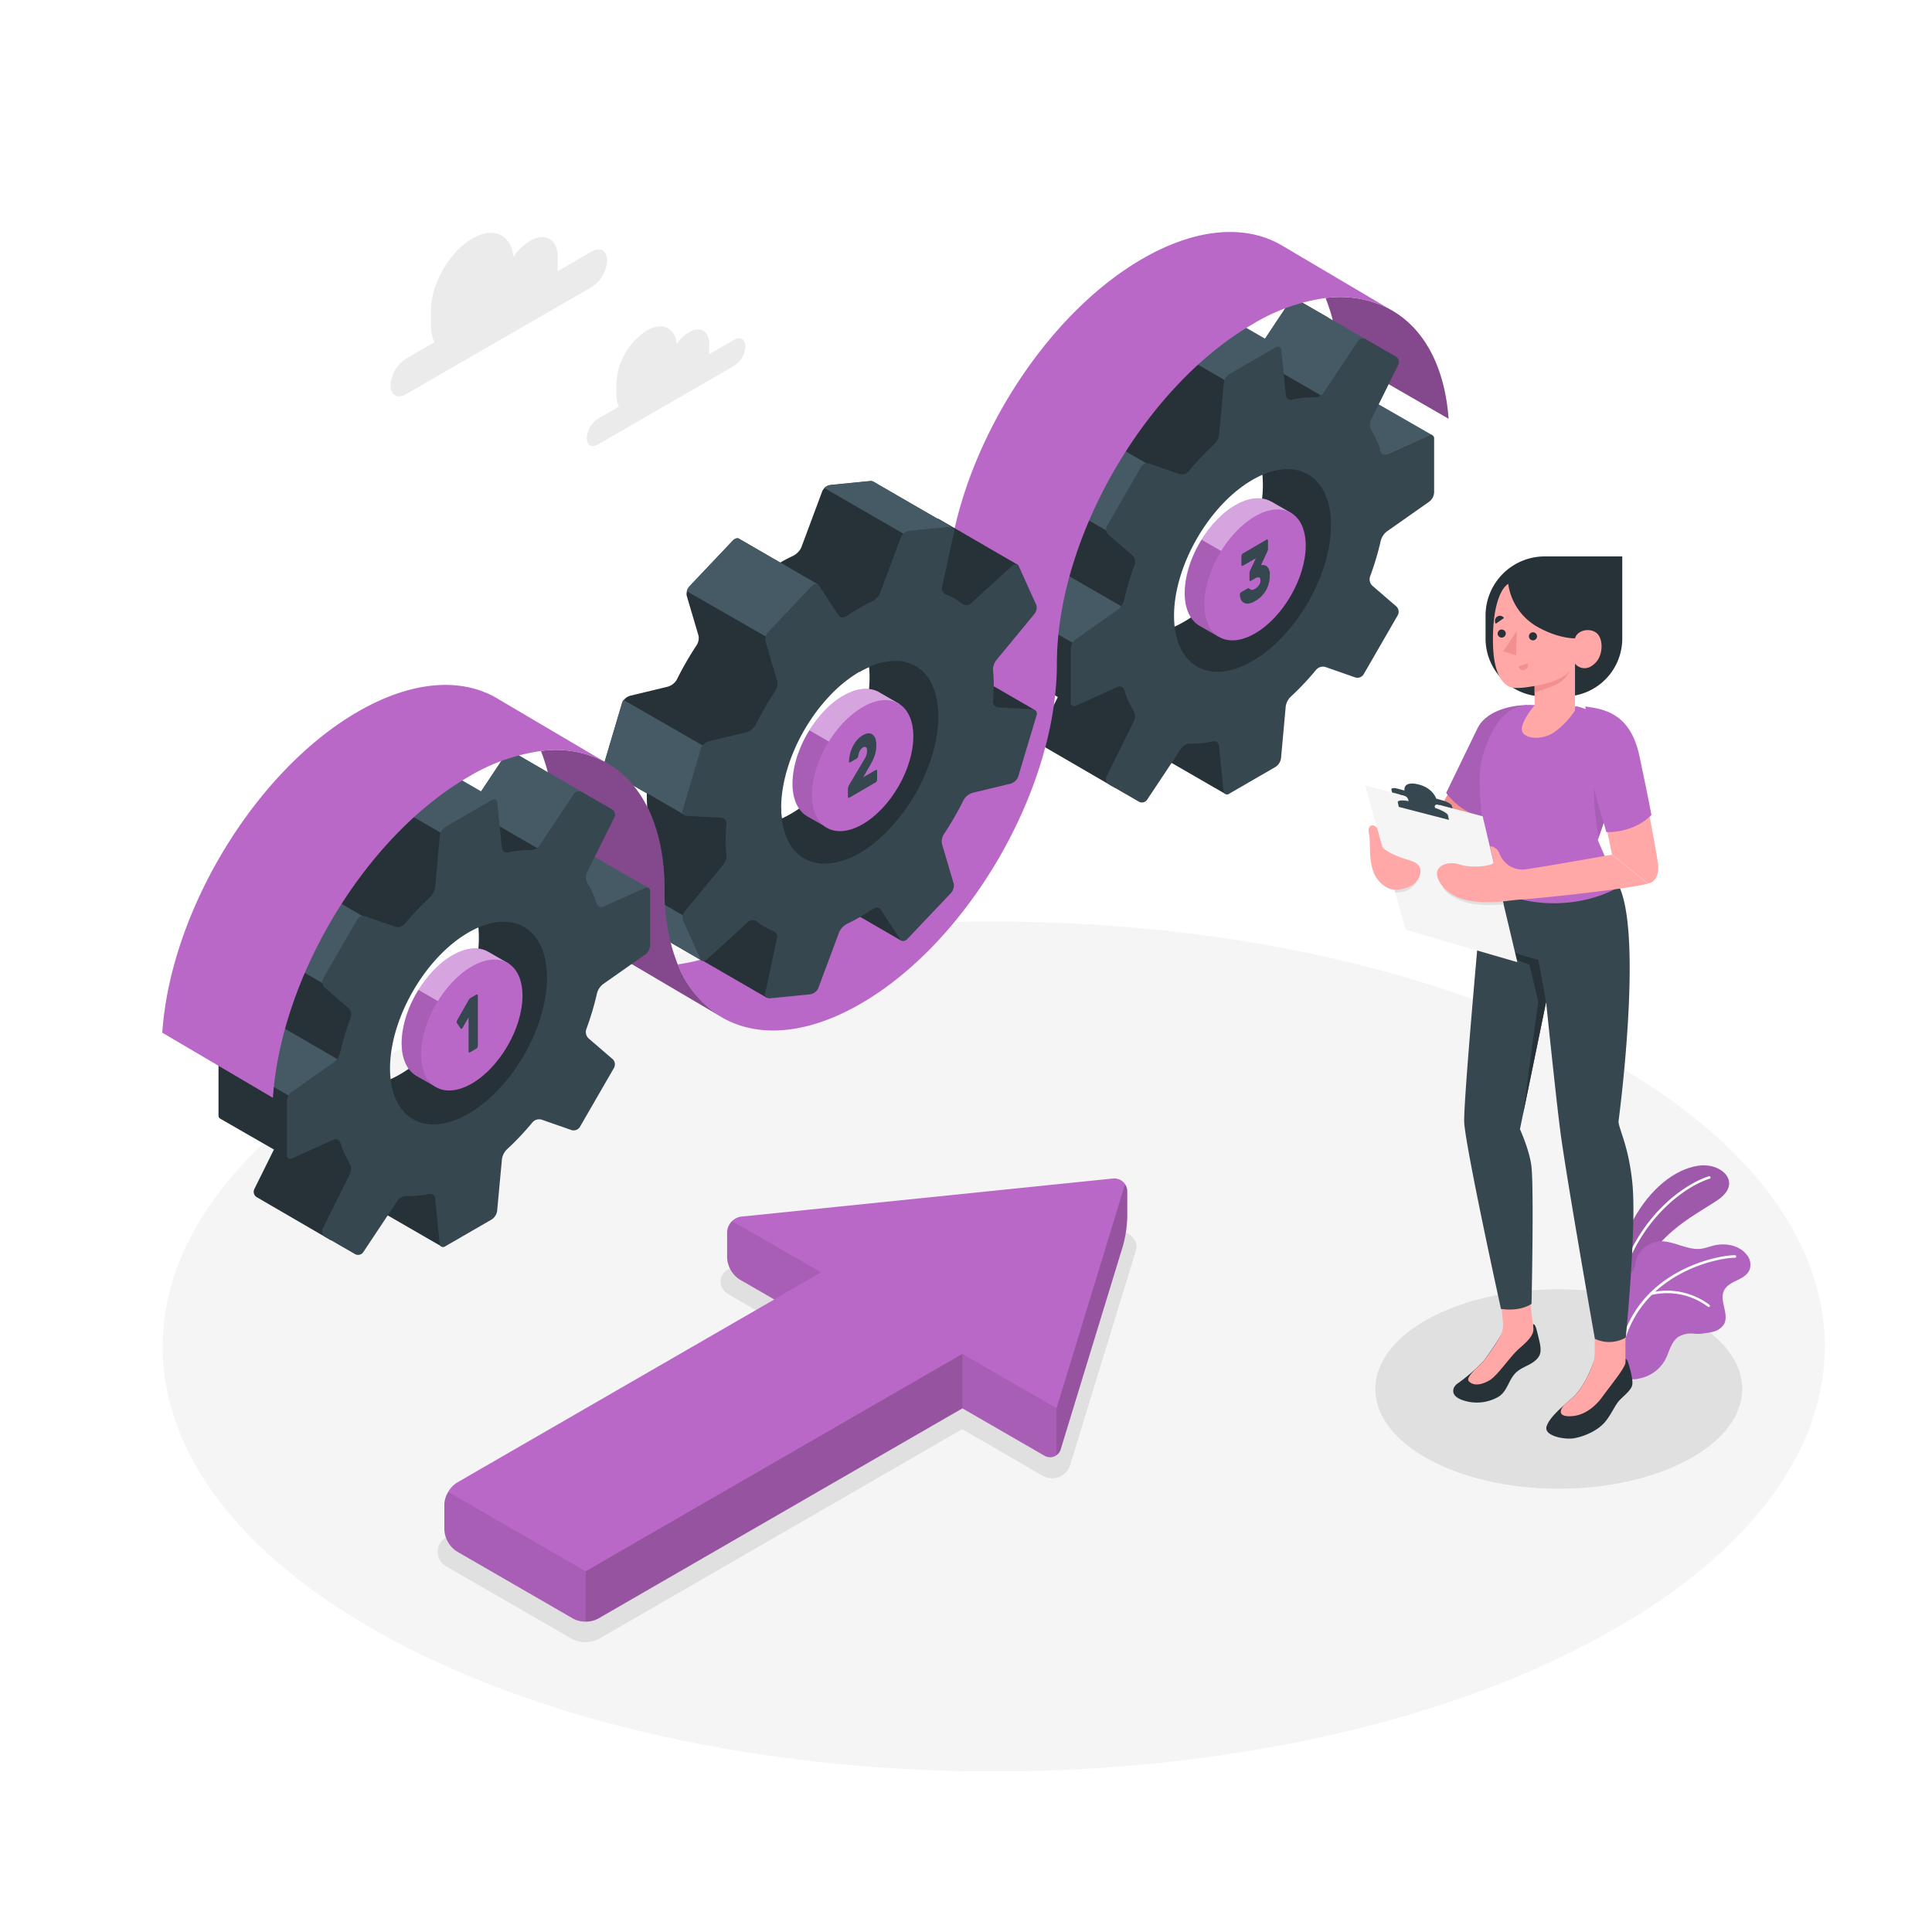<svg class="animated" id="freepik_stories-processing" xmlns="http://www.w3.org/2000/svg" viewBox="0 0 500 500" version="1.1" xmlns:xlink="http://www.w3.org/1999/xlink" xmlns:svgjs="http://svgjs.com/svgjs"><style>svg#freepik_stories-processing:not(.animated) .animable {opacity: 0;}svg#freepik_stories-processing.animated #freepik--Gears--inject-12 {animation: 1s 1 forwards cubic-bezier(.36,-0.01,.5,1.38) fadeIn,1.5s Infinite  linear floating;animation-delay: 0s,1s;}            @keyframes fadeIn {                0% {                    opacity: 0;                }                100% {                    opacity: 1;                }            }                    @keyframes floating {                0% {                    opacity: 1;                    transform: translateY(0px);                }                50% {                    transform: translateY(-10px);                }                100% {                    opacity: 1;                    transform: translateY(0px);                }            }        </style><g id="freepik--Floor--inject-12" class="animable" style="transform-origin: 257.168px 348.469px;"><path id="freepik--floor--inject-12" d="M105.08,426.24c84,42.94,220.19,42.94,304.18,0s84-112.58,0-155.52-220.18-43-304.18,0S21.08,383.29,105.08,426.24Z" style="fill: rgb(245, 245, 245); transform-origin: 257.168px 348.469px;" class="animable"></path></g><g id="freepik--Shadows--inject-12" class="animable" style="transform-origin: 282.081px 371.555px;"><path id="freepik--Shadow--inject-12" d="M151.57,425a7.44,7.44,0,0,1-3.66-.91l-32.24-18.61a4.29,4.29,0,0,1,0-7.7l90.84-52.42-17.73-10.24c-2.58-1.49-2.36-3.58-2.23-4.18s.78-2.6,3.75-2.9l97.39-9.93.66,0a6.27,6.27,0,0,1,5.33,2.87h0a3,3,0,0,1,.34,2.49L277,379a4.86,4.86,0,0,1-4.68,3.57,5.21,5.21,0,0,1-2.58-.7l-20.72-12L155.24,424A7.38,7.38,0,0,1,151.57,425Z" style="fill: rgb(224, 224, 224); transform-origin: 203.712px 371.555px;" class="animable"></path><ellipse id="freepik--shadow--inject-12" cx="403.41" cy="359.47" rx="47.48" ry="25.81" style="fill: rgb(224, 224, 224); transform-origin: 403.41px 359.47px;" class="animable"></ellipse></g><g id="freepik--Plants--inject-12" class="animable" style="transform-origin: 435.502px 329.275px;"><g id="freepik--plants--inject-12" class="animable" style="transform-origin: 435.502px 329.275px;"><path d="M418,333.29s.42-9.77,4.71-17.64,10.59-13,16.74-13.95,11.54,4.41,5.2,8.78-17.81,9.19-22.19,24.19Z" style="fill: rgb(186, 104, 200); transform-origin: 432.746px 318.13px;" id="elipwxxinajbi" class="animable"></path><g id="elqcnj5svs5xg"><path d="M418,333.29s.42-9.77,4.71-17.64,10.59-13,16.74-13.95,11.54,4.41,5.2,8.78-17.81,9.19-22.19,24.19Z" style="opacity: 0.15; transform-origin: 432.746px 318.13px;" class="animable"></path></g><path d="M419.63,330.65l-.07,0a.33.33,0,0,1-.21-.42c5.39-16.53,17.34-24.11,22.91-25.81a.32.32,0,0,1,.41.22.33.33,0,0,1-.22.41c-5.45,1.67-17.16,9.12-22.47,25.39A.35.35,0,0,1,419.63,330.65Z" style="fill: rgb(255, 255, 255); transform-origin: 431.008px 317.527px;" id="el5z2gscgj3lf" class="animable"></path><path d="M452.83,328.49c-.5,1.39-1.91,2.19-3.24,2.83s-2.76,1.34-3.41,2.66c-1.3,2.67,1.39,6.1,0,8.71a4.62,4.62,0,0,1-3,2c-1,.26-2,.33-3.06.49a14.38,14.38,0,0,1-1.47,0,6.6,6.6,0,0,0-4.21.75c-2,1.29-2.4,3.9-3.5,6a9.71,9.71,0,0,1-6.56,4.79,6.72,6.72,0,0,1-3.56,0l-.21-.11v0a4.64,4.64,0,0,1-.39-.4l0-.06c-.46-1.3,0-2.73,0-4.1a2,2,0,0,0,0-.25c-.17-1.59-.32-3.17-.47-4.76q-.42-4.4-.71-8.79c-.11-1.91-.49-4,.19-5.83.75-2,3-2.23,3.67-4.22.28-.8.4-1.64.67-2.44A6.81,6.81,0,0,1,429,321.3c3.86-.48,7.56,2.42,11.4,1.86a27.52,27.52,0,0,0,2.93-.78c3.09-.8,6.78-.17,8.73,2.36A4,4,0,0,1,452.83,328.49Z" style="fill: rgb(186, 104, 200); transform-origin: 435.92px 339.103px;" id="elxr82eis5gci" class="animable"></path><g id="el9p8l7rpzl6j"><g style="opacity: 0.07; transform-origin: 435.92px 339.103px;" class="animable"><path d="M452.83,328.49c-.5,1.39-1.91,2.19-3.24,2.83s-2.76,1.34-3.41,2.66c-1.3,2.67,1.39,6.1,0,8.71a4.62,4.62,0,0,1-3,2,16.54,16.54,0,0,1-3.06.49,14.38,14.38,0,0,1-1.47,0,6.6,6.6,0,0,0-4.21.75c-2,1.29-2.4,3.9-3.5,6a9.71,9.71,0,0,1-6.56,4.79,6.72,6.72,0,0,1-3.56,0l-.21-.11v0a.48.48,0,0,1-.16-.12,1,1,0,0,1-.23-.28l0-.06c-.6-1.06,0-2.91,0-4.1a2,2,0,0,0,0-.25c-.17-1.59-.32-3.17-.47-4.76q-.42-4.4-.71-8.79c-.11-1.91-.49-4,.19-5.83.75-2,3-2.23,3.67-4.22.28-.8.4-1.64.67-2.44A6.81,6.81,0,0,1,429,321.3c3.86-.48,7.56,2.42,11.4,1.86a27.52,27.52,0,0,0,2.93-.78c3.09-.8,6.78-.17,8.73,2.36A4,4,0,0,1,452.83,328.49Z" style="fill: rgb(38, 50, 56); transform-origin: 435.92px 339.103px;" id="elsbbjv9jl04" class="animable"></path></g></g><path d="M419.39,350.07h0a.34.34,0,0,1-.26-.39C423,329.23,444,324.84,449,324.85a.33.33,0,1,1,0,.66c-4.86,0-25.35,4.29-29.2,24.3A.32.32,0,0,1,419.39,350.07Z" style="fill: rgb(255, 255, 255); transform-origin: 434.227px 337.467px;" id="elmxe0qc8wbj" class="animable"></path><path d="M442.17,338.25a.42.42,0,0,1-.18-.08,17.61,17.61,0,0,0-14.68-3,.34.34,0,0,1-.39-.26.33.33,0,0,1,.25-.39,18.31,18.31,0,0,1,15.26,3.19.33.33,0,0,1,0,.47A.36.36,0,0,1,442.17,338.25Z" style="fill: rgb(255, 255, 255); transform-origin: 434.721px 336.137px;" id="el4ismtjsgwnj" class="animable"></path></g></g><g id="freepik--Clouds--inject-12" class="animable" style="transform-origin: 146.99px 87.844px;"><g id="freepik--clouds--inject-12" class="animable" style="transform-origin: 146.99px 87.844px;"><path id="freepik--Cloud--inject-12" d="M153.13,65.1l-8.87,5.12a11.65,11.65,0,0,0,.07-1.17V66.48c0-4.57-3.21-6.43-7.17-4.14a14,14,0,0,0-4.27,4.11c-.65-5.75-5.16-7.89-10.63-4.73-5.93,3.42-10.73,11.74-10.73,18.58v3.84a10.12,10.12,0,0,0,.91,4.45l-7.37,4.25a8.8,8.8,0,0,0-4,6.89c0,2.54,1.78,3.56,4,2.3l48.06-27.75a8.78,8.78,0,0,0,4-6.88C157.1,64.86,155.32,63.83,153.13,65.1Z" style="fill: rgb(235, 235, 235); transform-origin: 129.1px 81.414px;" class="animable"></path><path id="freepik--cloud--inject-12" d="M190,87.94l-6.5,3.76a8.43,8.43,0,0,0,.05-.86V89c0-3.35-2.35-4.71-5.25-3a10.18,10.18,0,0,0-3.14,3c-.47-4.21-3.78-5.78-7.79-3.46a17.36,17.36,0,0,0-7.86,13.61v2.82a7.47,7.47,0,0,0,.66,3.26l-5.4,3.12a6.44,6.44,0,0,0-2.91,5c0,1.86,1.3,2.61,2.91,1.68L190,94.68a6.44,6.44,0,0,0,2.91-5.05C192.88,87.77,191.58,87,190,87.94Z" style="fill: rgb(235, 235, 235); transform-origin: 172.385px 99.948px;" class="animable"></path></g></g><g id="freepik--Arrow--inject-12" class="animable" style="transform-origin: 203.365px 362.329px;"><path d="M291.73,308.39V315a31.19,31.19,0,0,1-1.08,7.3l-16.11,52.67a3,3,0,0,1-1.1,1.62,2.86,2.86,0,0,1-3.24.09l-21.13-12.2-94.26,54.42a6.66,6.66,0,0,1-3.24.78,6.57,6.57,0,0,1-3.21-.76l-30.1-17.39a7.16,7.16,0,0,1-3.26-5.62V389.3a6.6,6.6,0,0,1,1-3.2,6.69,6.69,0,0,1,2.31-2.43l82.07-47.37-8.94-5.16a7.15,7.15,0,0,1-3.25-5.62V319a4.23,4.23,0,0,1,1.3-3h0a4,4,0,0,1,2.41-1.15L288,305a3.34,3.34,0,0,1,3.17,1.47A3.41,3.41,0,0,1,291.73,308.39Z" style="fill: rgb(186, 104, 200); transform-origin: 203.365px 362.329px;" id="ell6mudqajw1d" class="animable"></path><g id="elqvc7leoo3bb"><path d="M151.57,406.65v13a6.57,6.57,0,0,1-3.21-.76l-30.1-17.39a7.16,7.16,0,0,1-3.26-5.62V389.3a6.6,6.6,0,0,1,1-3.2Z" style="opacity: 0.1; transform-origin: 133.285px 402.876px;" class="animable"></path></g><g id="elvy7h1rx4m9h"><path d="M212.51,329.27l-12.18,7-8.94-5.16a7.18,7.18,0,0,1-3.25-5.63V319a4.19,4.19,0,0,1,1.3-3h0Z" style="opacity: 0.1; transform-origin: 200.325px 326.135px;" class="animable"></path></g><g id="el8037l4mni48"><path d="M273.44,364.45v12.1a2.84,2.84,0,0,1-3.24.09l-21.13-12.19V350.38Z" style="opacity: 0.1; transform-origin: 261.255px 363.742px;" class="animable"></path></g><g id="elhl3k5d1e4ge"><path d="M249.07,350.38v14.07l-94.26,54.41a6.66,6.66,0,0,1-3.24.78v-13Z" style="opacity: 0.2; transform-origin: 200.32px 385.01px;" class="animable"></path></g><g id="el0m2zxipukmuo"><path d="M291.73,308.39V315a31.19,31.19,0,0,1-1.08,7.3l-16.11,52.67a3,3,0,0,1-1.1,1.62V364.44l17.72-58A3.41,3.41,0,0,1,291.73,308.39Z" style="opacity: 0.2; transform-origin: 282.585px 341.515px;" class="animable"></path></g></g><g id="freepik--Gears--inject-12" class="animable animator-active" style="transform-origin: 208.445px 192.402px;"><path d="M374.89,108.37l-28.58-16.5a46.57,46.57,0,0,0-3.25-14.74A27.64,27.64,0,0,1,359.65,80l.63.37C368.49,85.11,373.88,94.76,374.89,108.37Z" style="fill: rgb(186, 104, 200); transform-origin: 358.975px 92.618px;" id="elchs6higoo2v" class="animable"></path><g id="elvgkb04ki1q"><path d="M374.89,108.37l-28.58-16.5a46.57,46.57,0,0,0-3.25-14.74A27.64,27.64,0,0,1,359.65,80l.63.37C368.49,85.11,373.88,94.76,374.89,108.37Z" style="opacity: 0.3; transform-origin: 358.975px 92.618px;" class="animable"></path></g><path d="M370.71,112.64h0a1.43,1.43,0,0,0-.95.1l-10.7,4.82a1.27,1.27,0,0,1-1.78-.82c-.42-1.35-7.75-2.91-8.35-4.07L353,102.46Z" style="fill: rgb(69, 90, 100); transform-origin: 359.82px 110.073px;" id="el5g0f1inlt92" class="animable"></path><path d="M353.05,102.49v0a1,1,0,0,0-.93,0l-7.9-18.28a1.63,1.63,0,0,0-.63-2.1l-7.74-4.46a1.61,1.61,0,0,0-2.13.49l-8.89,13.37a3,3,0,0,1-2.33,1.16,21.84,21.84,0,0,0-3.1.14V83l-5.94-3.43h0a1,1,0,0,0-1,.09l-12,6.94A3.27,3.27,0,0,0,299,88.87l-1.2,13.37a4.43,4.43,0,0,1-1.25,2.5,72.57,72.57,0,0,0-6.68,7.07,2.32,2.32,0,0,1-2.36.67l-7.71-2.7a1.89,1.89,0,0,0-2.17.81l-8.84,15.3a1.89,1.89,0,0,0,.39,2.28l6.19,5.34a2.29,2.29,0,0,1,.6,2.38,71,71,0,0,0-2.78,9.31,4.41,4.41,0,0,1-1.54,2.33l-11,7.73a3.25,3.25,0,0,0-1.23,2.37v13.88a1,1,0,0,0,.43.89h0l13.91,8-5.07,10.23a1.61,1.61,0,0,0,.63,2.09l18.92,11a1.61,1.61,0,0,0,2.13-.49l8.6-8.8a1,1,0,0,0,.46.83l17.62,10.17.47-13.8s-3.72-4.81-3.65-5.64l19.21-20.92a1.88,1.88,0,0,0,2.17-.8l8.84-15.3a1.89,1.89,0,0,0-.39-2.28l8.51-27.1a3.2,3.2,0,0,0,1.22-2.36Zm-46.57,58.39c-5.16,3-9.42,3.61-12.52,2.17-3.64-1.69,25.87-52.27,29-49.51,2.51,2.23,3.87,6.37,3.87,12.16C326.79,138.66,317.69,154.4,306.48,160.88Z" style="fill: rgb(38, 50, 56); transform-origin: 306.424px 141.434px;" id="el97pbejuprz4" class="animable"></path><path d="M356,91l-2.39,4.83-7.68,8.86-9.05-5.23-12.68-7.33a2.11,2.11,0,0,0,.64-.62l8.89-13.36a1.62,1.62,0,0,1,2.11-.51l7.76,4.48,11.77,6.79A1.62,1.62,0,0,1,356,91Z" style="fill: rgb(69, 90, 100); transform-origin: 340.179px 91.067px;" id="elb2kwndf9kc" class="animable"></path><path d="M272.49,146.68a3.48,3.48,0,0,1-.81.85l-11,7.73a3,3,0,0,0-.76.88l18.47,10.68L293,158.53Z" style="fill: rgb(69, 90, 100); transform-origin: 276.46px 156.75px;" id="elxquxyxi6y0a" class="animable"></path><path d="M279.1,109.7a1.88,1.88,0,0,0-1.44.89l-8.84,15.3a1.85,1.85,0,0,0-.2,1.18L288,138.27l12.1-16.37Z" style="fill: rgb(69, 90, 100); transform-origin: 284.348px 123.985px;" id="el65tpcttbp5j" class="animable"></path><path d="M331.13,89.8v4.4l-10.7,6.18-21.2-12.25a3.2,3.2,0,0,1,1.24-1.5l12-6.94a1.24,1.24,0,0,1,.6-.18.75.75,0,0,1,.37.09l5.79,3.33.15.09,8,4.62Z" style="fill: rgb(69, 90, 100); transform-origin: 315.18px 89.945px;" id="elz1nfu7ci48m" class="animable"></path><path d="M371.15,127.43V113.55a.89.89,0,0,0-1.36-.88l-10.7,4.82a1.27,1.27,0,0,1-1.78-.83,24.5,24.5,0,0,0-2.39-5.3,3,3,0,0,1-.16-2.59l7.13-14.38a1.63,1.63,0,0,0-.63-2.1l-7.74-4.47a1.62,1.62,0,0,0-2.13.5l-8.89,13.37a2.93,2.93,0,0,1-2.33,1.15,24.51,24.51,0,0,0-5.78.59,1.27,1.27,0,0,1-1.61-1.13l-1.17-11.68a.9.9,0,0,0-1.45-.74l-12,6.94a3.23,3.23,0,0,0-1.43,2.24l-1.21,13.38a4.43,4.43,0,0,1-1.25,2.5,72.57,72.57,0,0,0-6.68,7.07,2.32,2.32,0,0,1-2.36.67L297.5,120a1.89,1.89,0,0,0-2.17.8l-8.84,15.31a1.89,1.89,0,0,0,.39,2.28l6.19,5.34a2.29,2.29,0,0,1,.6,2.38,71,71,0,0,0-2.78,9.31,4.41,4.41,0,0,1-1.54,2.33l-11,7.73a3.25,3.25,0,0,0-1.23,2.37v13.88a.9.9,0,0,0,1.37.88l10.7-4.82a1.27,1.27,0,0,1,1.78.82,23.9,23.9,0,0,0,2.39,5.31,3,3,0,0,1,.16,2.59l-7.13,14.38A1.61,1.61,0,0,0,287,203l7.74,4.47a1.61,1.61,0,0,0,2.13-.5l8.89-13.36a3,3,0,0,1,2.32-1.16,23.58,23.58,0,0,0,5.79-.59,1.28,1.28,0,0,1,1.61,1.13l1.17,11.68a.9.9,0,0,0,1.45.75l12-6.94a3.23,3.23,0,0,0,1.43-2.25l1.21-13.37a4.43,4.43,0,0,1,1.25-2.5,72.41,72.41,0,0,0,6.67-7.07,2.31,2.31,0,0,1,2.37-.67l7.71,2.7a1.9,1.9,0,0,0,2.17-.81l8.84-15.31a1.88,1.88,0,0,0-.39-2.27l-6.19-5.34a2.29,2.29,0,0,1-.6-2.38,73.85,73.85,0,0,0,2.78-9.32,4.49,4.49,0,0,1,1.54-2.33l11-7.73A3.2,3.2,0,0,0,371.15,127.43Zm-47,43.65c-11.22,6.47-20.31,1.22-20.31-11.73s9.09-28.7,20.31-35.17,20.31-1.23,20.31,11.72S335.36,164.6,324.15,171.08Z" style="fill: rgb(55, 71, 79); transform-origin: 324.136px 147.647px;" id="el46ka8tdcmw8" class="animable"></path><path d="M334.35,132.88,329,129.8h0l-.05,0h0c-2.37-1.34-5.63-1.14-9.23.94-7.24,4.18-13.12,14.36-13.12,22.73,0,4.17,1.47,7.11,3.83,8.48h0l4.86,2.78,1.16-1.94a13.51,13.51,0,0,0,3.76-1.47c7.25-4.18,13.12-14.36,13.13-22.73a13.76,13.76,0,0,0-.42-3.35Z" style="fill: rgb(186, 104, 200); transform-origin: 320.475px 146.841px;" id="elq3lqpv5rbd" class="animable"></path><g id="eloh01e4anbv"><path d="M306.6,153.45c0,4.18,1.47,7.11,3.83,8.48h0l4.86,2.78,1.16-1.94a13.63,13.63,0,0,0,3.76-1.47A27.28,27.28,0,0,0,330,150.63l-19-11A27.29,27.29,0,0,0,306.6,153.45Z" style="opacity: 0.1; transform-origin: 318.3px 152.17px;" class="animable"></path></g><g id="elzp2n0ehrnp"><path d="M334.35,132.88,329,129.8h0l-.06,0h0c-2.37-1.34-5.63-1.14-9.23.94a26.1,26.1,0,0,0-8.75,8.93l19,11a26.23,26.23,0,0,0,3.36-12,13.76,13.76,0,0,0-.42-3.35Z" style="fill: rgb(255, 255, 255); opacity: 0.4; transform-origin: 322.655px 139.811px;" class="animable"></path></g><path d="M324.8,133.63c-7.25,4.18-13.12,14.36-13.12,22.73s5.87,11.76,13.12,7.57,13.12-14.36,13.12-22.73S332.05,129.44,324.8,133.63Z" style="fill: rgb(186, 104, 200); transform-origin: 324.8px 148.78px;" id="el65yl51lcfhc" class="animable"></path><path d="M327.81,139.64a.18.18,0,0,1,.25,0,.41.41,0,0,1,.1.32v2.12a1.29,1.29,0,0,1-.09.45,4,4,0,0,1-.17.4l-1.57,3.34a1.82,1.82,0,0,1,1.65.4,2.82,2.82,0,0,1,.64,2.14,7.69,7.69,0,0,1-1,4,7.6,7.6,0,0,1-2.83,2.77,4.3,4.3,0,0,1-1.65.62,2.07,2.07,0,0,1-1.22-.2,1.81,1.81,0,0,1-.76-.83,3.06,3.06,0,0,1-.28-1.29.8.8,0,0,1,.09-.36.45.45,0,0,1,.2-.24l1.64-.95c.18-.1.32-.12.41-.05l.32.23a.89.89,0,0,0,.45.14,1.46,1.46,0,0,0,.8-.27,3.24,3.24,0,0,0,1-.91,2,2,0,0,0,.41-1.26c0-.47-.13-.73-.41-.78a1.51,1.51,0,0,0-1,.27l-1.08.63a.18.18,0,0,1-.24,0,.43.43,0,0,1-.11-.32v-1.72a1.2,1.2,0,0,1,.09-.45c.06-.16.13-.3.19-.43l1.37-2.93-3.39,1.95a.18.18,0,0,1-.24,0,.44.44,0,0,1-.11-.32V144a1,1,0,0,1,.11-.44.66.66,0,0,1,.24-.31Z" style="fill: rgb(55, 71, 79); transform-origin: 324.76px 147.905px;" id="elom6g8x7i2p" class="animable"></path><path d="M332.3,63.84l-.48-.28c-9.2-5.46-22-4.76-36.14,3.4-28,16.17-50.77,55.55-50.77,87.94s-22.74,71.79-50.78,88a49.59,49.59,0,0,1-18.75,6.69,27.68,27.68,0,0,0,10.8,13.32l.5.3c9.2,5.42,22,4.69,36.07-3.45,28-16.19,50.77-55.58,50.77-88S296.25,100,324.3,83.82a49.46,49.46,0,0,1,18.76-6.69A27.64,27.64,0,0,1,359.65,80Z" style="fill: rgb(186, 104, 200); transform-origin: 267.515px 163.364px;" id="ela5yyb5oki1t" class="animable"></path><path d="M243.09,189.25l24.7-5.54-.05,0-10.56-6.11-9.8-5.67a1.37,1.37,0,0,0-.69-.2l-8.67-.49a1.41,1.41,0,0,1-1.46-1.41,46.69,46.69,0,0,0,0-8.36,4.16,4.16,0,0,1,1-2.56l13.87-1.13c.59-.72,11.94-11.67,11.94-11.67l-.06,0-20.38-11.81a.83.83,0,0,0-.39-.08c-5.87-3.39-16.16-9.35-16.4-9.5a1.64,1.64,0,0,0-1-.19l-10.11,1a2.82,2.82,0,0,0-2.21,1.54l-5.48,14.7a4.83,4.83,0,0,1-2.21,2.14c-1.07.5-2.14,1.07-3.22,1.69l-10.61-6.14c-.42-.28-1.09-.1-1.64.48l-11.1,11.72a2.93,2.93,0,0,0-.86,2.44l3.09,10.46a3.51,3.51,0,0,1-.57,2.52,84.6,84.6,0,0,0-5.1,8.87,4,4,0,0,1-2.41,1.79l-9.5,2.29a3.12,3.12,0,0,0-2.15,1.79l-4.78,16.09a1,1,0,0,0,.36,1.17c.21.17,10.76,6.24,10.76,6.24,0,1.47,0,2.91.18,4.31a4.12,4.12,0,0,1-.94,2.56l-9.69,11.72a2.64,2.64,0,0,0-.58,2.41l4.6,10.17a.73.73,0,0,0,.29.33l20.41,11.81s0,0,0,0h0a.23.23,0,0,0,.06-.09l.3.18h0l16.41,9.49,0,0c.28-.76,8.61-35.27,9-34.72l5.18,7.91a.93.93,0,0,0,.16.18l9.87,5.73,10.65,6.17v0l-7.7-24C232.4,221.75,247.91,192.5,243.09,189.25Zm-59.8,16.06,37.53-39.61a19.74,19.74,0,0,1,1.55,8.24,22.74,22.74,0,0,1,2.55-1.3q.12,1.31.12,2.76c0,13-9.09,28.7-20.31,35.18-.82.47-1.63.89-2.4,1.25a21.74,21.74,0,0,1-.16-2.94C194.16,213.57,186.55,212.5,183.29,205.31Z" style="fill: rgb(38, 50, 56); transform-origin: 212.003px 191.363px;" id="elbxzmo2f5na7" class="animable"></path><path d="M181.65,248.59l-1-9.46-24.36-14.06a1.87,1.87,0,0,0,0,1.2l4.6,10.17a.73.73,0,0,0,.29.33h0l.05,0Z" style="fill: rgb(69, 90, 100); transform-origin: 168.921px 236.83px;" id="elkq8hi84fpk" class="animable"></path><path d="M184.73,194.58l-23.37-13.44a1.82,1.82,0,0,0-.34.62l-4.78,16.1a1,1,0,0,0,.36,1.17l.17.11,10.53,6.09.06,0h0l9.79,5.67Z" style="fill: rgb(69, 90, 100); transform-origin: 170.453px 196.02px;" id="el7allfv02q1a" class="animable"></path><path d="M177.73,153l20.44,11.73,13.48-13.52L191.26,139.4h0c-.42-.27-1.08-.09-1.63.49l-11.11,11.72A3.56,3.56,0,0,0,177.73,153Z" style="fill: rgb(69, 90, 100); transform-origin: 194.69px 152.004px;" id="el2cu4jnzxem7" class="animable"></path><path d="M226.1,124.67a1.57,1.57,0,0,0-1-.19l-10.11,1a2.91,2.91,0,0,0-1.69.8l26.58,15.35,6.79-3.93-.19-1.23S226.43,124.88,226.1,124.67Z" style="fill: rgb(69, 90, 100); transform-origin: 229.985px 133.047px;" id="elg2jg4rdgql8" class="animable"></path><path d="M267.79,183.71l-.05,0a1.5,1.5,0,0,0-.63-.16l-8.67-.49a1.41,1.41,0,0,1-1.46-1.41c.12-1.37.19-2.73.2-4.05a40.59,40.59,0,0,0-.19-4.31,4.2,4.2,0,0,1,.95-2.56L267.62,159a2.65,2.65,0,0,0,.59-2.41l-4.6-10.17a.68.68,0,0,0-.28-.32l-.06,0a1.41,1.41,0,0,0-1.48.46L251.45,156a1.83,1.83,0,0,1-2.26.38,16.07,16.07,0,0,0-4.42-2.57,1.65,1.65,0,0,1-1-1.81l3.19-14.47a.9.9,0,0,0-.44-1,1.69,1.69,0,0,0-1-.17l-10.11,1a2.78,2.78,0,0,0-2.21,1.54l-5.48,14.7a4.72,4.72,0,0,1-2.21,2.13,45.63,45.63,0,0,0-6.26,3.63c-.85.57-1.8.61-2.17,0l-5.17-7.9c-.37-.56-1.2-.44-1.87.25l-11.1,11.73a2.92,2.92,0,0,0-.86,2.43l3.09,10.47a3.57,3.57,0,0,1-.56,2.52,84.55,84.55,0,0,0-5.11,8.86,4,4,0,0,1-2.41,1.8l-9.5,2.29a3.15,3.15,0,0,0-2.15,1.78l-4.78,16.1a1.14,1.14,0,0,0,1.18,1.45l8.68.49A1.41,1.41,0,0,1,188,213a45.81,45.81,0,0,0,0,8.36A4.08,4.08,0,0,1,187,224l-9.68,11.73a2.64,2.64,0,0,0-.59,2.41l4.6,10.16a.63.63,0,0,0,.28.32s0,0,0,0h0a.74.74,0,0,0,.36.09h0a1.79,1.79,0,0,0,1.13-.53l10.33-9.45a1.84,1.84,0,0,1,2.26-.38,16.37,16.37,0,0,0,4.42,2.57,1.64,1.64,0,0,1,1,1.81L198,257.18a.89.89,0,0,0,.42,1l0,0a1.57,1.57,0,0,0,1,.17l10.11-1a2.82,2.82,0,0,0,2.21-1.54l5.49-14.7a4.78,4.78,0,0,1,2.21-2.14c1.06-.5,2.14-1.07,3.21-1.69s2-1.24,3.05-1.93c.84-.58,1.8-.62,2.16-.06l5.18,7.91a.68.68,0,0,0,.25.23c.42.26,1.07.08,1.61-.49L246,231.22a2.94,2.94,0,0,0,.85-2.43l-3.09-10.46a3.56,3.56,0,0,1,.57-2.52,82.86,82.86,0,0,0,5.1-8.87,4,4,0,0,1,2.42-1.79l9.49-2.29a3.1,3.1,0,0,0,2.15-1.79L268.3,185A1.07,1.07,0,0,0,267.79,183.71ZM217.1,223l-.56.14-.4.09q-.45.09-.9.15c-.36.06-.7.08-1.05.11l-.64,0h-.31a10.15,10.15,0,0,1-9.52-6.41,17.44,17.44,0,0,1-1.39-5.3,21.74,21.74,0,0,1-.16-2.94c.06-9.17,4.77-20.53,12.54-28.74a34.84,34.84,0,0,1,7.66-6.21,22.74,22.74,0,0,1,2.55-1.3,16.13,16.13,0,0,1,7.17-1.52h.08l.36,0,.37,0a2.6,2.6,0,0,1,.39.05,10.14,10.14,0,0,1,8,6.28c4.29,9.49-.63,26-11,37C225.91,219.08,221.3,222,217.1,223Z" style="fill: rgb(55, 71, 79); transform-origin: 222.487px 197.357px;" id="elkznsyqpbhvn" class="animable"></path><line x1="242.88" y1="134.25" x2="263.32" y2="146.08" style="fill: rgb(38, 50, 56); transform-origin: 253.1px 140.165px;" id="elyhjaswhfa3" class="animable"></line><path d="M232.8,182.2l-5.34-3.08h0l0,0h0c-2.37-1.34-5.63-1.14-9.23.94-7.24,4.18-13.12,14.36-13.12,22.73,0,4.18,1.46,7.11,3.83,8.49h0l4.86,2.77,1.16-1.94a13.26,13.26,0,0,0,3.77-1.47c7.25-4.18,13.12-14.36,13.12-22.73a13.84,13.84,0,0,0-.41-3.35Z" style="fill: rgb(186, 104, 200); transform-origin: 218.955px 196.161px;" id="el29kobs7bpsz" class="animable"></path><g id="elk505uby75c"><path d="M205.05,202.77c0,4.18,1.46,7.11,3.83,8.49h0l4.87,2.77,1.16-1.94a13.63,13.63,0,0,0,3.76-1.47A27.25,27.25,0,0,0,228.45,200l-19-11A27.37,27.37,0,0,0,205.05,202.77Z" style="opacity: 0.1; transform-origin: 216.75px 201.515px;" class="animable"></path></g><g id="elnxg5ug60zen"><path d="M232.8,182.2l-5.34-3.08h0l0,0h0c-2.37-1.34-5.62-1.14-9.22.94a26.21,26.21,0,0,0-8.76,8.93l19,11a26.3,26.3,0,0,0,3.36-12.06,13.82,13.82,0,0,0-.42-3.35Z" style="fill: rgb(255, 255, 255); opacity: 0.4; transform-origin: 221.14px 189.131px;" class="animable"></path></g><path d="M223.25,183c-7.25,4.18-13.13,14.36-13.13,22.73s5.88,11.76,13.13,7.58,13.12-14.36,13.12-22.73S230.5,178.76,223.25,183Z" style="fill: rgb(186, 104, 200); transform-origin: 223.245px 198.142px;" id="eleqa6e1dbb0f" class="animable"></path><path d="M226.79,192.89a7.67,7.67,0,0,1-.08,1.17,7.84,7.84,0,0,1-.26,1.2,12.51,12.51,0,0,1-.49,1.3c-.21.45-.46.92-.75,1.43l-1.82,3.17,3.26-1.89a.21.21,0,0,1,.25,0,.44.44,0,0,1,.1.32v2.12a1,1,0,0,1-.1.44.67.67,0,0,1-.25.31l-6.86,4a.21.21,0,0,1-.25,0,.44.44,0,0,1-.1-.32v-1.72a3.4,3.4,0,0,1,.08-.69,2.45,2.45,0,0,1,.3-.71l3.88-6.52a4.54,4.54,0,0,0,.57-1.28,3.85,3.85,0,0,0,.12-.9,3,3,0,0,0,0-.37.92.92,0,0,0-.15-.41.5.5,0,0,0-.33-.24.8.8,0,0,0-.58.15,1.89,1.89,0,0,0-.59.53,3.08,3.08,0,0,0-.35.63,2.53,2.53,0,0,0-.18.6l-.09.42a1,1,0,0,1-.52.76l-1.6.92a.15.15,0,0,1-.2,0,.35.35,0,0,1-.08-.27,8.54,8.54,0,0,1,.23-1.8,9.37,9.37,0,0,1,.67-1.9,8.46,8.46,0,0,1,1.12-1.74,5.63,5.63,0,0,1,1.58-1.33,3.09,3.09,0,0,1,1.51-.49,1.67,1.67,0,0,1,1.1.41,2.52,2.52,0,0,1,.67,1.11A5.52,5.52,0,0,1,226.79,192.89Z" style="fill: rgb(55, 71, 79); transform-origin: 223.22px 198.141px;" id="el5xhdfo9mtyu" class="animable"></path><path d="M175.38,249.57A49.79,49.79,0,0,1,172,230.39c0-16-5.53-27.28-14.51-32.67l-.91-.53A27.49,27.49,0,0,0,140,194.36a49.93,49.93,0,0,1,3.4,19.17c0,16.11,5.61,27.45,14.71,32.8l28.11,16.56A27.68,27.68,0,0,1,175.38,249.57Z" style="fill: rgb(186, 104, 200); transform-origin: 163.11px 228.487px;" id="elpre4dy8jol" class="animable"></path><g id="el699u0yp9trm"><path d="M175.38,249.57A49.79,49.79,0,0,1,172,230.39c0-16-5.53-27.28-14.51-32.67l-.91-.53A27.49,27.49,0,0,0,140,194.36a49.93,49.93,0,0,1,3.4,19.17c0,16.11,5.61,27.45,14.71,32.8l28.11,16.56A27.68,27.68,0,0,1,175.38,249.57Z" style="opacity: 0.3; transform-origin: 163.11px 228.487px;" class="animable"></path></g><path d="M167.81,229.79h0a1.36,1.36,0,0,0-.95.09l-10.7,4.82a1.27,1.27,0,0,1-1.78-.82c-.42-1.35-7.75-2.9-8.35-4.06l4.11-10.22Z" style="fill: rgb(69, 90, 100); transform-origin: 156.92px 227.213px;" id="elukvs8rmpjeh" class="animable"></path><path d="M150.15,219.64v0a1,1,0,0,0-.93,0l-7.9-18.28a1.62,1.62,0,0,0-.63-2.09L133,194.77a1.62,1.62,0,0,0-2.13.5l-8.89,13.37a3,3,0,0,1-2.33,1.15,21.88,21.88,0,0,0-3.1.15v-9.78l-5.94-3.42h0a1,1,0,0,0-1,.09l-12,6.94A3.25,3.25,0,0,0,96.13,206l-1.2,13.38a4.43,4.43,0,0,1-1.25,2.49A73.73,73.73,0,0,0,87,229a2.3,2.3,0,0,1-2.36.67l-7.71-2.69a1.87,1.87,0,0,0-2.17.8L65.92,243a1.89,1.89,0,0,0,.39,2.28l6.19,5.33a2.29,2.29,0,0,1,.6,2.38,71.14,71.14,0,0,0-2.78,9.32,4.45,4.45,0,0,1-1.54,2.33l-11,7.73a3.23,3.23,0,0,0-1.23,2.36v13.88a1,1,0,0,0,.43.89h0l13.91,8-5.07,10.24a1.61,1.61,0,0,0,.63,2.09l18.92,11a1.62,1.62,0,0,0,2.13-.5l8.6-8.79a1,1,0,0,0,.46.82l17.62,10.17.47-13.8S111,304,111,303.14l19.21-20.92a1.9,1.9,0,0,0,2.17-.8l8.84-15.31a1.89,1.89,0,0,0-.39-2.28l8.51-27.09a3.27,3.27,0,0,0,1.22-2.36ZM103.58,278c-5.16,3-9.42,3.62-12.52,2.18-3.64-1.7,25.87-52.28,29-49.52,2.51,2.24,3.87,6.38,3.87,12.17C123.89,255.8,114.79,271.55,103.58,278Z" style="fill: rgb(38, 50, 56); transform-origin: 103.554px 258.547px;" id="el731y5r0h7v" class="animable"></path><path d="M131.64,249.37l-5.34-3.08h0l0,0h0c-2.37-1.34-5.62-1.14-9.22.94-7.25,4.18-13.13,14.36-13.13,22.73,0,4.18,1.47,7.11,3.84,8.49h0l4.86,2.77,1.16-1.94a13.35,13.35,0,0,0,3.76-1.46c7.25-4.19,13.13-14.37,13.13-22.74a14.36,14.36,0,0,0-.41-3.35Z" style="fill: rgb(186, 104, 200); transform-origin: 117.795px 263.331px;" id="eln5qr33lqpt" class="animable"></path><g id="elwq0lu7vpg2g"><path d="M103.9,269.94c0,4.18,1.46,7.11,3.82,8.49h0l4.86,2.77,1.16-1.94a13.39,13.39,0,0,0,3.76-1.47,27.25,27.25,0,0,0,9.77-10.67l-19-11A27.27,27.27,0,0,0,103.9,269.94Z" style="opacity: 0.1; transform-origin: 115.585px 268.66px;" class="animable"></path></g><g id="eldktwrtgnoci"><path d="M131.64,249.37l-5.34-3.08h0l-.05,0h0c-2.37-1.34-5.62-1.14-9.22.94a26.12,26.12,0,0,0-8.76,8.93l19,11a26.3,26.3,0,0,0,3.36-12.06,14.36,14.36,0,0,0-.41-3.35Z" style="fill: rgb(255, 255, 255); opacity: 0.4; transform-origin: 119.955px 256.301px;" class="animable"></path></g><path d="M122.09,250.12c-7.25,4.19-13.12,14.36-13.12,22.73s5.87,11.76,13.12,7.58,13.13-14.36,13.13-22.73S129.34,245.94,122.09,250.12Z" style="fill: rgb(186, 104, 200); transform-origin: 122.095px 265.275px;" id="elsh0zrhsadio" class="animable"></path><path d="M118.26,264.8a.48.48,0,0,1-.07-.37,1.41,1.41,0,0,1,.14-.44l2.8-4.91c.06-.12.15-.26.25-.43a1,1,0,0,1,.34-.35l1.59-.92a.18.18,0,0,1,.24,0,.41.41,0,0,1,.11.32v12.92a1.06,1.06,0,0,1-.11.44.58.58,0,0,1-.24.3l-1.7,1a.18.18,0,0,1-.25,0,.4.4,0,0,1-.1-.31v-8.74L119.71,266a.54.54,0,0,1-.26.26.18.18,0,0,1-.23-.08Z" style="fill: rgb(55, 71, 79); transform-origin: 120.92px 264.872px;" id="elpazjmvt6xe" class="animable"></path><path d="M153.09,208.12,150.7,213,143,221.81,134,216.58l-12.68-7.33a2.11,2.11,0,0,0,.64-.62l8.89-13.36a1.62,1.62,0,0,1,2.11-.51l7.76,4.48L152.46,206A1.62,1.62,0,0,1,153.09,208.12Z" style="fill: rgb(69, 90, 100); transform-origin: 137.29px 208.187px;" id="elwa89saxgkfi" class="animable"></path><path d="M69.59,263.82a3.53,3.53,0,0,1-.81.86l-11,7.73a2.75,2.75,0,0,0-.76.88L75.51,284l14.58-8.29Z" style="fill: rgb(69, 90, 100); transform-origin: 73.555px 273.91px;" id="el48g9p74iqnw" class="animable"></path><path d="M76.2,226.85a1.87,1.87,0,0,0-1.44.88L65.92,243a1.84,1.84,0,0,0-.2,1.18l19.35,11.19,12.1-16.36Z" style="fill: rgb(69, 90, 100); transform-origin: 81.433px 241.11px;" id="elyxfpu0og39i" class="animable"></path><path d="M128.23,206.94v4.4l-10.7,6.18-21.2-12.25a3.2,3.2,0,0,1,1.24-1.5l12-6.94a1.24,1.24,0,0,1,.6-.18.75.75,0,0,1,.37.09l5.79,3.33.15.09,8,4.62Z" style="fill: rgb(69, 90, 100); transform-origin: 112.28px 207.085px;" id="eldd8d6c02snd" class="animable"></path><path d="M168.25,244.57V230.69a.89.89,0,0,0-1.36-.88l-10.7,4.82a1.27,1.27,0,0,1-1.78-.82A24.37,24.37,0,0,0,152,228.5a3,3,0,0,1-.16-2.59L159,211.53a1.62,1.62,0,0,0-.63-2.09L150.62,205a1.61,1.61,0,0,0-2.13.5l-8.89,13.36a3,3,0,0,1-2.33,1.16,23.51,23.51,0,0,0-5.78.59,1.28,1.28,0,0,1-1.61-1.13l-1.17-11.68a.89.89,0,0,0-1.45-.74l-12,6.94a3.19,3.19,0,0,0-1.43,2.24l-1.21,13.37a4.43,4.43,0,0,1-1.25,2.5,73.73,73.73,0,0,0-6.68,7.07,2.3,2.3,0,0,1-2.36.67l-7.71-2.69a1.87,1.87,0,0,0-2.17.8l-8.84,15.31a1.88,1.88,0,0,0,.39,2.27l6.19,5.34a2.29,2.29,0,0,1,.6,2.38A70.69,70.69,0,0,0,88,272.55a4.45,4.45,0,0,1-1.54,2.33l-11,7.73A3.21,3.21,0,0,0,74.24,285v13.88a.9.9,0,0,0,1.37.89l10.7-4.83a1.27,1.27,0,0,1,1.78.83,24,24,0,0,0,2.39,5.3,3,3,0,0,1,.16,2.6L83.51,318a1.61,1.61,0,0,0,.63,2.09l7.74,4.47a1.62,1.62,0,0,0,2.13-.5l8.89-13.37a3,3,0,0,1,2.32-1.15A24.6,24.6,0,0,0,111,309a1.28,1.28,0,0,1,1.61,1.13l1.17,11.68a.9.9,0,0,0,1.45.74l12-6.94a3.21,3.21,0,0,0,1.43-2.24L129.9,300a4.46,4.46,0,0,1,1.25-2.5,71.17,71.17,0,0,0,6.67-7.06,2.29,2.29,0,0,1,2.37-.67l7.71,2.69a1.9,1.9,0,0,0,2.17-.8l8.84-15.31a1.89,1.89,0,0,0-.39-2.28l-6.19-5.33a2.3,2.3,0,0,1-.6-2.38,74.85,74.85,0,0,0,2.78-9.32,4.41,4.41,0,0,1,1.54-2.33l11-7.73A3.24,3.24,0,0,0,168.25,244.57Zm-47,43.65c-11.22,6.48-20.31,1.23-20.31-11.72s9.09-28.7,20.31-35.18,20.31-1.22,20.31,11.73S132.46,281.75,121.25,288.22Z" style="fill: rgb(55, 71, 79); transform-origin: 121.245px 264.778px;" id="elpjxfp862z1" class="animable"></path><path d="M156.55,197.19A27.49,27.49,0,0,0,140,194.36a49.5,49.5,0,0,0-18.77,6.69c-26.64,15.38-48.48,51.7-50.6,83.06L42,267.26c2.11-31.36,24-67.69,50.61-83.07,13.85-8,26.4-8.84,35.56-3.74l1.08.64Z" style="fill: rgb(186, 104, 200); transform-origin: 99.275px 230.683px;" id="eltkdw350zrjm" class="animable"></path></g><g id="freepik--Character--inject-12" class="animable" style="transform-origin: 391.22px 258.156px;"><g id="elc1xoc26b00a"><path d="M399.84,144h20a0,0,0,0,1,0,0v21.25a15,15,0,0,1-15,15h-5.38a15,15,0,0,1-15-15v-5.93A15.32,15.32,0,0,1,399.84,144Z" style="fill: rgb(38, 50, 56); transform-origin: 402.15px 162.125px; transform: rotate(180deg);" class="animable"></path></g><path d="M417.52,145.84l-2.59,2.31a1.74,1.74,0,1,1,2.59-2.31Z" style="fill: rgb(38, 50, 56); transform-origin: 415.96px 146.654px;" id="eldkp5q47r0vu" class="animable"></path><path d="M418.18,149.2l-3.4-.73a1.74,1.74,0,0,1,2.07-1.33A1.72,1.72,0,0,1,418.18,149.2Z" style="fill: rgb(38, 50, 56); transform-origin: 416.501px 148.15px;" id="ele6zc6hm88lh" class="animable"></path><path d="M384,352.16a46.37,46.37,0,0,1-6.73,5.86,2.9,2.9,0,0,0-.94,1c-.31.66-.81,2.29,2.2,3.34a11.19,11.19,0,0,0,9.3-.89c2.47-1.55,2.58-4.77,4.91-6.6,1.73-1.36,3.89-1.71,5.29-3.49,1-1.24.72-2.89.21-4.93-.55-2.22-.81-3.91-1.54-3.74l.12,1c-.92,1.46-5.69,1.9-7.81.89A86.06,86.06,0,0,1,384,352.16Z" style="fill: rgb(38, 50, 56); transform-origin: 387.397px 352.841px;" id="elt64hk04ji1" class="animable"></path><path d="M381.92,354.24h0c.72-.66,1.42-1.33,2.09-2.07a55.37,55.37,0,0,0,3.89-5.73,6.42,6.42,0,0,0,1.09-4.11l-.59-5.48,7.55-.54.88,7.41h0c.18,1.67-1.21,3.16-3.66,5.28s-5.58,7.06-7.81,8.3-3.81,1.19-4.76.56S379.53,356.69,381.92,354.24Z" style="fill: rgb(255, 168, 167); transform-origin: 388.406px 347.302px;" id="el649k9o1iu9d" class="animable"></path><path d="M412.73,352.84V351.7c-.45,1.33-2.53,7.06-5.67,9.93-2.51,2.29-5.92,4.93-6.79,7.47s4.75,3.54,7.09,3.12c2.72-.48,6.23-2,8.15-4.37,1.34-1.65,2.2-3.61,3.16-4.91s3.17-2.75,3.69-4.26c.29-.83-.05-2.63-.45-4.16s-.77-2.95-1.25-2.82v.87a6.31,6.31,0,0,1-4,1.34C415.53,354,412.72,353.72,412.73,352.84Z" style="fill: rgb(38, 50, 56); transform-origin: 411.324px 362.002px;" id="elqy7d1onkeul" class="animable"></path><path d="M404.79,363.64c.78-.69,1.56-1.37,2.27-2,2.2-2,3.87-5.41,4.84-7.73a11.13,11.13,0,0,0,.83-4.18V345.2h7.93v7.36h0v.2l0,0c-.38,1.65-4,6-6.09,8.89-1.39,1.92-4,4.36-7.17,4.78C404.38,366.85,402.85,365.91,404.79,363.64Z" style="fill: rgb(255, 168, 167); transform-origin: 412.294px 355.864px;" id="eljivvngvpne" class="animable"></path><path d="M419.08,229.51c6.16,13.44-.22,60.77-.22,60.77.19,2.18,2.68,6.47,3.61,16.07,1.1,11.34-1.72,39.81-1.72,39.81a8.6,8.6,0,0,1-8,.32s-7.57-42.88-9-54.16c-1.24-9.84-3.62-33-3.62-33l-6.77,32.91s2.59,5.66,3,9.86c.64,6.63,0,35.35,0,35.35s-2.71,2.06-7.91,1.3c0,0-8.8-40-9.5-48-.41-4.76,5-63.21,5-63.21Z" style="fill: rgb(55, 71, 79); transform-origin: 400.826px 287.422px;" id="elymxb7veod4" class="animable"></path><path d="M400.12,259.36l-2-11s-8.45-1.75-12.28-5.35a21.87,21.87,0,0,0,10,6.64l2.25,9.6-3.93,29.1Z" style="fill: rgb(38, 50, 56); transform-origin: 392.98px 265.68px;" id="elicv9t4h9ckm" class="animable"></path><path d="M429.11,223.67c-.06-.88-1.71-10.29-2.85-15.55l-11.06,3.39,2,9.68,9.32,7.48C429.4,228.09,429.17,224.55,429.11,223.67Z" style="fill: rgb(255, 168, 167); transform-origin: 422.17px 218.395px;" id="elgpd0ffldhm8" class="animable"></path><polygon points="375.62 203.83 370.39 213.42 378.52 220.39 385.97 208.58 375.62 203.83" style="fill: rgb(242, 143, 143); transform-origin: 378.18px 212.11px;" id="elyv5uwr7tj8a" class="animable"></polygon><path d="M395.23,182.47c-5.18.06-10.89,1.94-12.85,6l-8.11,16.72s4.58,6.71,11.85,6.24Z" style="fill: rgb(186, 104, 200); transform-origin: 384.75px 196.962px;" id="elocz9qnvkwg" class="animable"></path><g id="ely70aj5wnola"><path d="M395.23,182.47c-5.18.06-10.89,1.94-12.85,6l-8.11,16.72s4.58,6.71,11.85,6.24Z" style="opacity: 0.1; transform-origin: 384.75px 196.962px;" class="animable"></path></g><path d="M408.23,182.83h0a15.58,15.58,0,0,1,10.42,8.52,13.48,13.48,0,0,1,.37,10.16l-5.5,15.9s2.58,6.22,5.56,12.1c-13.79,7.7-31,3.65-35.16-2-.17-1.2.06-6.57-.27-12.68-.36-6.52-1.25-13.87-.23-17.9,1.9-7.48,5.47-14.5,12.56-14.5Z" style="fill: rgb(186, 104, 200); transform-origin: 401.392px 208.095px;" id="el67egfwdb1e" class="animable"></path><path d="M410.28,182.83c4.71.67,11.62,1.62,14,12.8,2.41,11.34,3.11,15.28,3.11,15.28s-3.87,4.5-11.67,4.46l-2.43-8.59Z" style="fill: rgb(186, 104, 200); transform-origin: 418.835px 199.1px;" id="elnynyoaaon3" class="animable"></path><g id="ely7rr07mproo"><path d="M415.05,213s-1.59-5.05-2.56-9.16a63.61,63.61,0,0,0,1.28,12.86Z" style="opacity: 0.1; transform-origin: 413.77px 210.27px;" class="animable"></path></g><path d="M390.33,151.1c-1.87,1.11-4.17,5.8-3.94,15.63.19,8.33,2.89,10.39,4.25,11s4,.23,6.51-.19v5s-3.51,4.08-3.29,6.37,5.07,2.84,8.36.6a21.16,21.16,0,0,0,5.39-5.65V171.75a3.2,3.2,0,0,0,4.53.43c2.81-1.87,2.91-6.48,1.28-8.14s-5.15-1.13-5.81,1.16c0,0-4.05.15-9.45-2.82A15.17,15.17,0,0,1,390.33,151.1Z" style="fill: rgb(255, 168, 167); transform-origin: 400.43px 171.018px;" id="elfqgiuo82lfa" class="animable"></path><path d="M395.69,164.63a1,1,0,1,0,2.09.1,1,1,0,1,0-2.09-.1Z" style="fill: rgb(38, 50, 56); transform-origin: 396.735px 164.68px;" id="elx1wotdfjb6" class="animable"></path><path d="M395.41,171.7l-2.43.77a1.24,1.24,0,0,0,1.58.87A1.33,1.33,0,0,0,395.41,171.7Z" style="fill: rgb(242, 143, 143); transform-origin: 394.223px 172.55px;" id="el0fnr72xmr5dp" class="animable"></path><path d="M387.1,161.42l2.12-1.47a1.23,1.23,0,0,0-1.76-.36A1.34,1.34,0,0,0,387.1,161.42Z" style="fill: rgb(38, 50, 56); transform-origin: 388.052px 160.392px;" id="el3ipz0qu9mu3" class="animable"></path><path d="M387.59,163.88a1.06,1.06,0,0,0,1,1.13,1.07,1.07,0,0,0,1.1-1,1,1,0,1,0-2.09-.09Z" style="fill: rgb(38, 50, 56); transform-origin: 388.639px 163.963px;" id="el42zo2dqf90c" class="animable"></path><polygon points="392.53 163.28 392.36 169.58 389.04 168.55 392.53 163.28" style="fill: rgb(242, 143, 143); transform-origin: 390.785px 166.43px;" id="el866ngsxc74m" class="animable"></polygon><path d="M397.15,177.52c2.68-.35,8.19-1.94,9.05-4.12a5.67,5.67,0,0,1-1.93,2.78c-1.65,1.42-7.12,3-7.12,3Z" style="fill: rgb(242, 143, 143); transform-origin: 401.675px 176.29px;" id="elrcp9qv287x" class="animable"></path><polygon points="353.3 203.25 383.71 211.26 392.69 249.01 363.77 240.61 353.3 203.25" style="fill: rgb(245, 245, 245); transform-origin: 372.995px 226.13px;" id="el53n27dxtl8f" class="animable"></polygon><path d="M366.56,228.22c-.28.78-1.95,2.92-5.49,2.75l-.44-1.56Z" style="fill: rgb(224, 224, 224); transform-origin: 363.595px 229.6px;" id="eldloo3b4fuuj" class="animable"></path><path d="M373.36,229.41c.13,1,2.2,2.86,5.7,4,4,1.33,10.08.63,10.08.63l-.55-1.88Z" style="fill: rgb(224, 224, 224); transform-origin: 381.25px 231.817px;" id="elr78lhh82od8" class="animable"></path><path d="M362.2,208.71l-.25-1.16c-.14-.64,1.65-.67,4-.06l4.48,1.16c2.34.61,4.35,1.62,4.49,2.26l.25,1.16Z" style="fill: rgb(224, 224, 224); transform-origin: 368.556px 209.56px;" id="elaalq3q7m25r" class="animable"></path><path d="M360.09,204.34c-.08-.4.64-.51,1.62-.24l1.77.49s-.53-2.51,3.41-1.63,4.8,3.72,4.8,3.72l1.9.54c1,.3,2,.86,2.12,1.26l.22.72-15.67-4.12Z" style="fill: rgb(55, 71, 79); transform-origin: 368.007px 205.986px;" id="el33kztt3wgdh" class="animable"></path><path d="M362.25,205.59c1.44.34,2,.54,2.25,1.52s.34,2,.34,2l6.94,1.83s-.34-1.43-.44-2,.13-.9,1.23-.6l.09-.45-10.86-2.76Z" style="fill: rgb(55, 71, 79); transform-origin: 367.23px 208.035px;" id="el06hjr8p59tk2" class="animable"></path><path d="M362,208.82l-.25-1.16c-.14-.64,1.65-.67,4-.06l4.48,1.16c2.34.61,4.35,1.62,4.49,2.26l.25,1.16Z" style="fill: rgb(55, 71, 79); transform-origin: 368.356px 209.67px;" id="elt3b8utqvn2o" class="animable"></path><path d="M426.49,228.67l-9.32-7.48s-20.6,3.67-23,3.86a6.35,6.35,0,0,1-6-3.9c-.92-2.37-2.54-2.08-2.54-2.08l.94,4c.23,1-5.57,1.75-8.79.66s-7.87.49-5,4.87,8.5,4.89,12.39,4.89a40.2,40.2,0,0,0,4.88-.33c1.26-.16,2.51-.29,3.78-.38C401.76,232.19,422.86,229.81,426.49,228.67Z" style="fill: rgb(255, 168, 167); transform-origin: 399.186px 226.274px;" id="elojmchmamngo" class="animable"></path><path d="M356.39,214.28l1.35,4.82c.26.92,3.8,2.61,6,3.22s4.69,1.34,3.63,4.47c-1,2.88-4.66,3.54-6.53,3.46s-4.44-1.87-5.45-4.76c-1.29-3.68-.59-7.61-1.1-9.76S355.27,213,356.39,214.28Z" style="fill: rgb(255, 168, 167); transform-origin: 360.904px 221.932px;" id="elhczhkwj95z4" class="animable"></path></g><defs>     <filter id="active" height="200%">         <feMorphology in="SourceAlpha" result="DILATED" operator="dilate" radius="2"></feMorphology>                <feFlood flood-color="#32DFEC" flood-opacity="1" result="PINK"></feFlood>        <feComposite in="PINK" in2="DILATED" operator="in" result="OUTLINE"></feComposite>        <feMerge>            <feMergeNode in="OUTLINE"></feMergeNode>            <feMergeNode in="SourceGraphic"></feMergeNode>        </feMerge>    </filter>    <filter id="hover" height="200%">        <feMorphology in="SourceAlpha" result="DILATED" operator="dilate" radius="2"></feMorphology>                <feFlood flood-color="#ff0000" flood-opacity="0.5" result="PINK"></feFlood>        <feComposite in="PINK" in2="DILATED" operator="in" result="OUTLINE"></feComposite>        <feMerge>            <feMergeNode in="OUTLINE"></feMergeNode>            <feMergeNode in="SourceGraphic"></feMergeNode>        </feMerge>            <feColorMatrix type="matrix" values="0   0   0   0   0                0   1   0   0   0                0   0   0   0   0                0   0   0   1   0 "></feColorMatrix>    </filter></defs></svg>